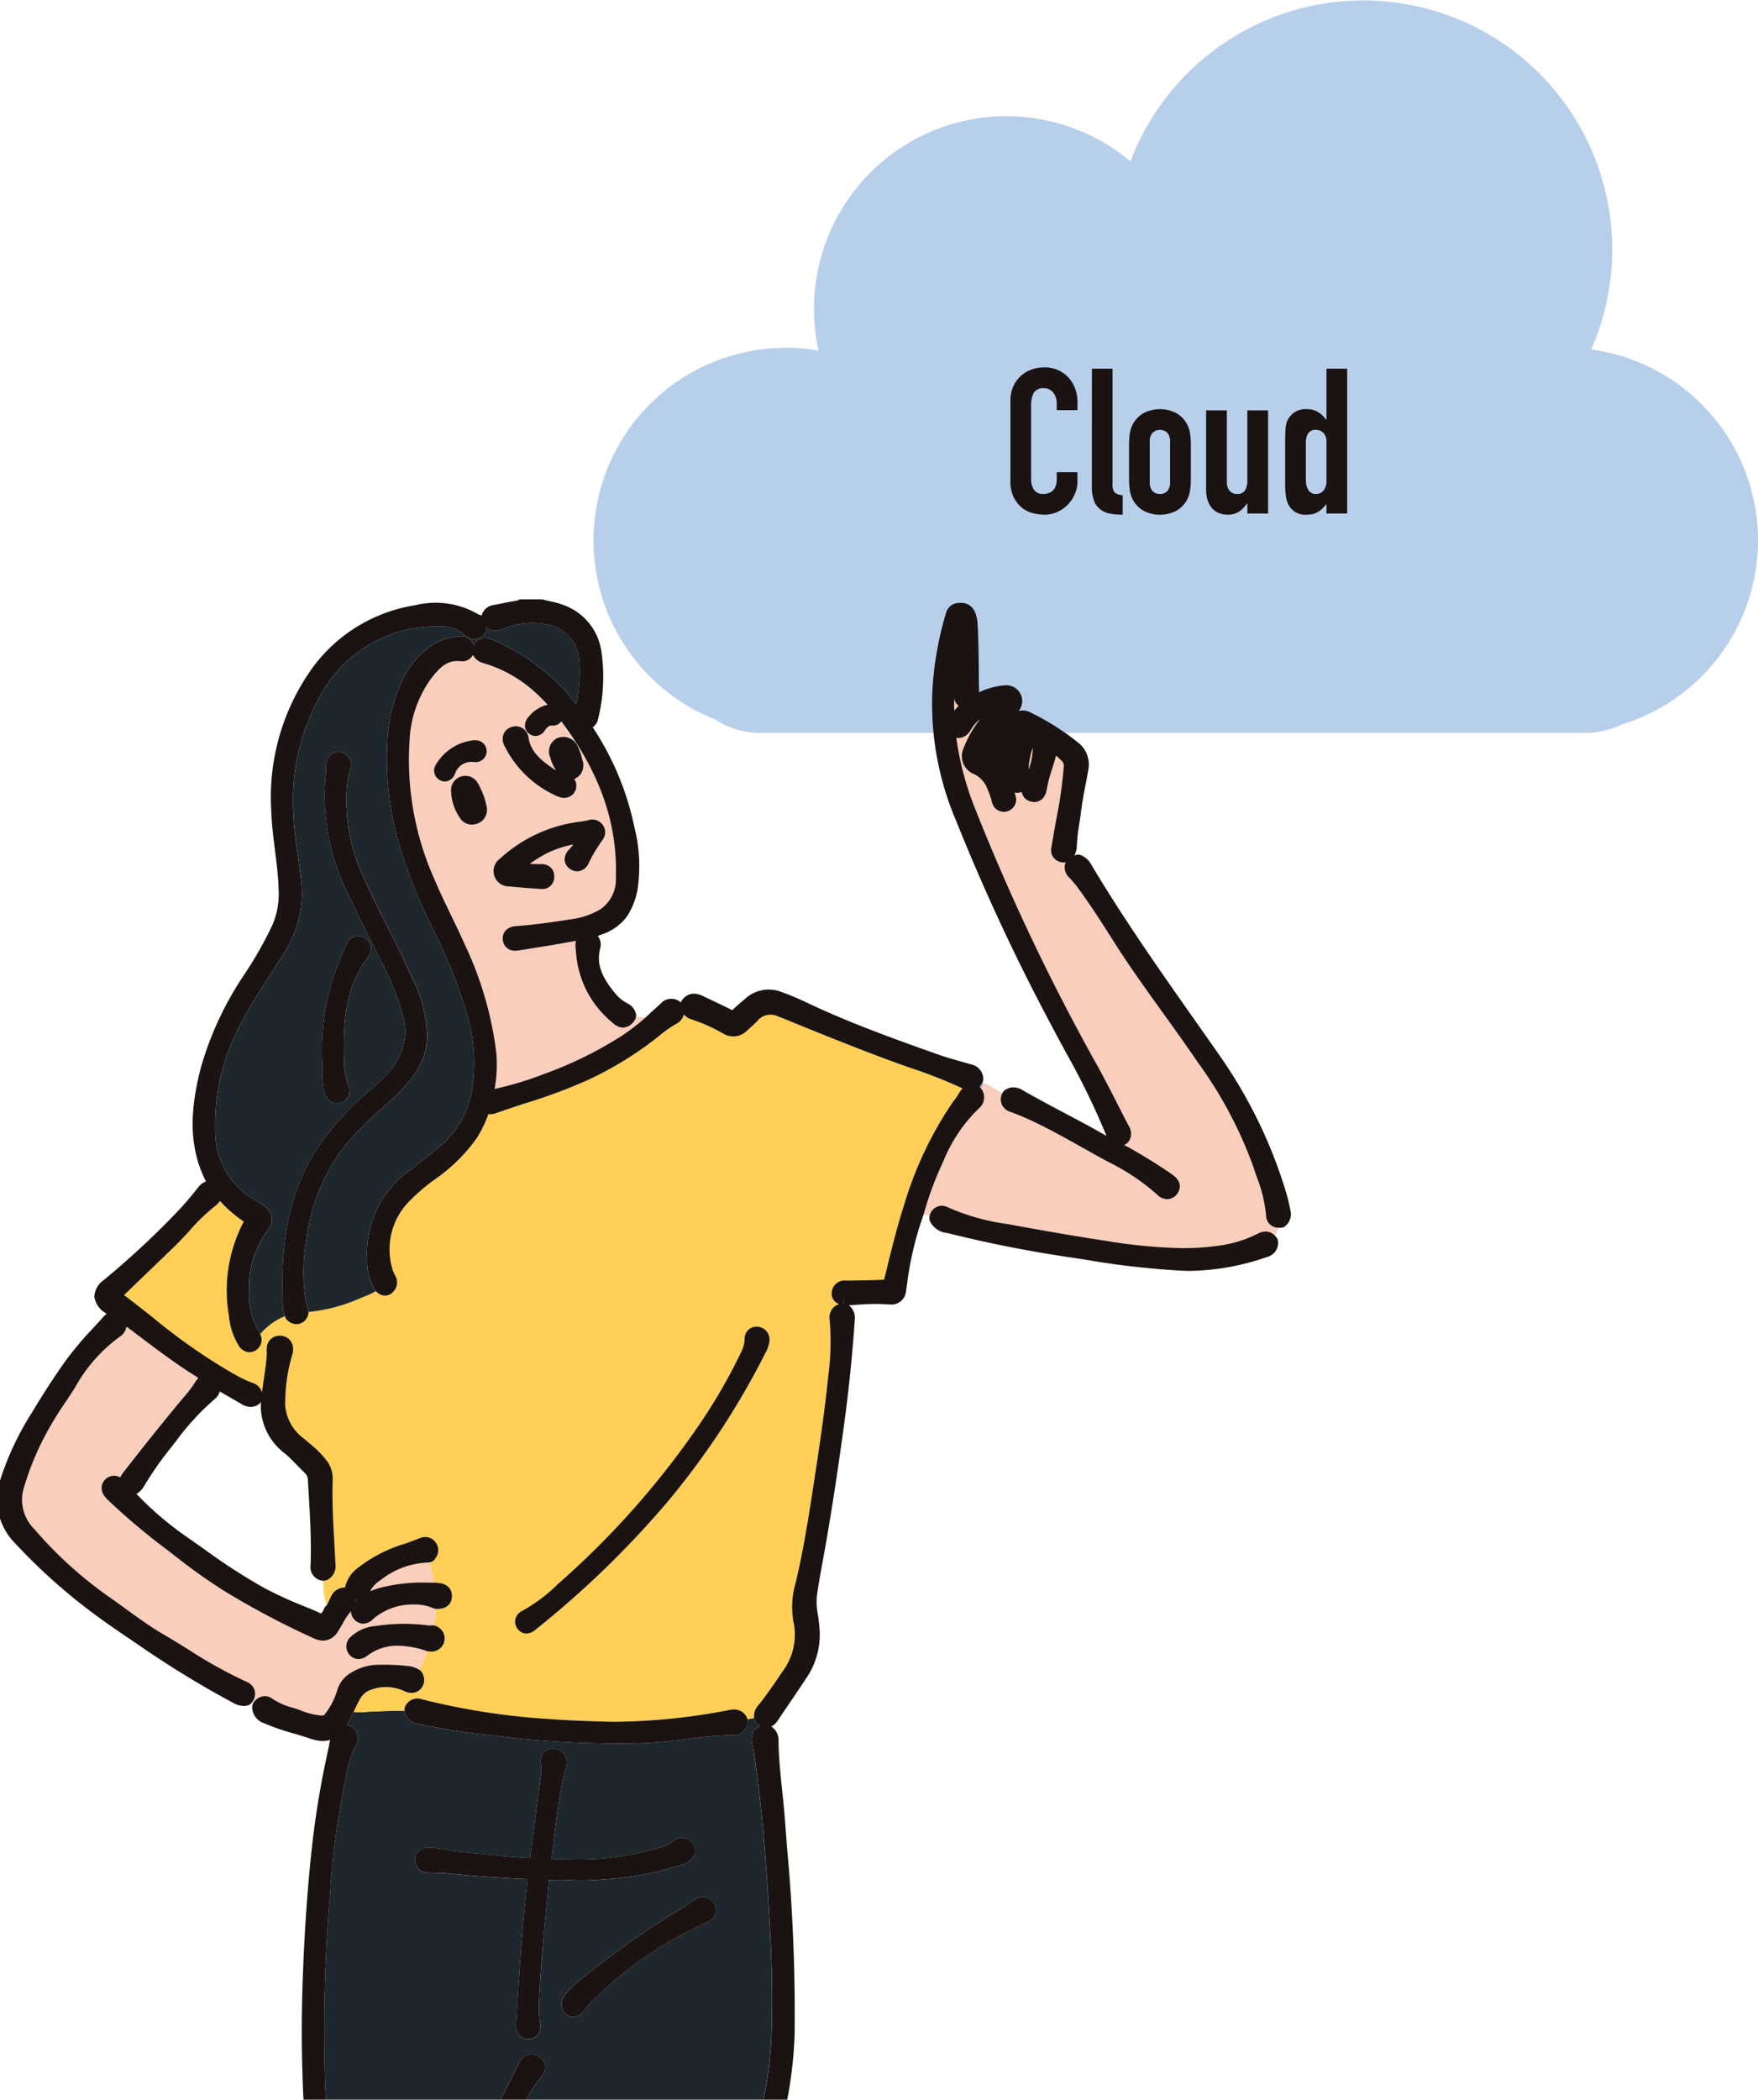 <svg xmlns="http://www.w3.org/2000/svg" xmlns:xlink="http://www.w3.org/1999/xlink" width="178.839" height="213.5" viewBox="0 0 178.839 213.5"><defs><clipPath id="a"><rect width="135.707" height="181.983" fill="none"/></clipPath></defs><path d="M155.6,54.946a19.586,19.586,0,0,0-16.964-19.407A25.322,25.322,0,1,0,91.759,16.418,19.584,19.584,0,0,0,59.561,31.4a19.89,19.89,0,0,0,.468,4.244,19.585,19.585,0,0,0-10.551,37.5,8.531,8.531,0,0,0,4.656,1.382h83.872a8.531,8.531,0,0,0,3.694-.843,19.6,19.6,0,0,0,13.9-18.746" transform="translate(23.241)" fill="#b8cfec"/><path d="M67.7,31.579v.912a3.284,3.284,0,0,1-.257,1.289,3.645,3.645,0,0,1-.712,1.085,3.372,3.372,0,0,1-1.068.752,3.094,3.094,0,0,1-1.312.282,4.964,4.964,0,0,1-1.218-.162,2.952,2.952,0,0,1-1.121-.58,3.278,3.278,0,0,1-.816-1.069,3.747,3.747,0,0,1-.314-1.666v-8.1a3.566,3.566,0,0,1,.241-1.344,3.067,3.067,0,0,1,.705-1.077,3.166,3.166,0,0,1,1.085-.714,3.563,3.563,0,0,1,1.4-.261,3.2,3.2,0,0,1,2.421.975,3.515,3.515,0,0,1,.712,1.125,3.827,3.827,0,0,1,.257,1.418v.825h-2.11v-.7a1.7,1.7,0,0,0-.35-1.073,1.15,1.15,0,0,0-.948-.455,1.09,1.09,0,0,0-1.048.48,2.683,2.683,0,0,0-.259,1.239V32.28a1.973,1.973,0,0,0,.279,1.077,1.1,1.1,0,0,0,1.007.432,1.422,1.422,0,0,0,.441-.073,1.21,1.21,0,0,0,.443-.236,1.232,1.232,0,0,0,.314-.452,1.865,1.865,0,0,0,.121-.73v-.719Z" transform="translate(41.907 16.436)" fill="#1a1311"/><path d="M65.524,21h2.1V32.763a1.179,1.179,0,0,0,.214.819,1.351,1.351,0,0,0,.818.279v1.984a6.966,6.966,0,0,1-1.3-.112,2.254,2.254,0,0,1-.994-.445,1.96,1.96,0,0,1-.634-.88,4.361,4.361,0,0,1-.209-1.5Z" transform="translate(45.554 16.491)" fill="#1a1311"/><path d="M67.639,26.941a8.247,8.247,0,0,1,.084-1.177A2.855,2.855,0,0,1,69.1,23.716a3.65,3.65,0,0,1,3.371,0,2.861,2.861,0,0,1,1.062,1.1,2.755,2.755,0,0,1,.311.95,7.121,7.121,0,0,1,.084,1.177V30.4a7.107,7.107,0,0,1-.084,1.177,2.765,2.765,0,0,1-.311.952,2.816,2.816,0,0,1-1.062,1.094,3.636,3.636,0,0,1-3.371,0,2.811,2.811,0,0,1-1.06-1.094,2.847,2.847,0,0,1-.316-.952,8.228,8.228,0,0,1-.084-1.177Zm2.11,3.785a1.256,1.256,0,0,0,.279.9.992.992,0,0,0,.759.3.979.979,0,0,0,.752-.3,1.281,1.281,0,0,0,.275-.9V26.614a1.292,1.292,0,0,0-.275-.9.984.984,0,0,0-.752-.3,1,1,0,0,0-.759.3,1.267,1.267,0,0,0-.279.9Z" transform="translate(47.215 18.302)" fill="#1a1311"/><path d="M78.335,23.372V33.859H76.227V32.843h-.045a2.858,2.858,0,0,1-.794.821,2.048,2.048,0,0,1-1.189.316,2.455,2.455,0,0,1-.78-.134,1.826,1.826,0,0,1-.709-.446,2.246,2.246,0,0,1-.493-.793,3.333,3.333,0,0,1-.186-1.189V23.372h2.108v7.261a1.357,1.357,0,0,0,.268.9.913.913,0,0,0,.764.336A.892.892,0,0,0,76,31.5a2.073,2.073,0,0,0,.225-1.075V23.372Z" transform="translate(50.665 18.355)" fill="#1a1311"/><path d="M80.736,35.723v-.955c-.143.155-.271.3-.395.428a2.307,2.307,0,0,1-.412.339,2.088,2.088,0,0,1-.518.227,2.625,2.625,0,0,1-.682.082,1.89,1.89,0,0,1-1.841-.991,2.683,2.683,0,0,1-.273-.868,9.473,9.473,0,0,1-.08-1.387v-3.99c0-.755.021-1.318.059-1.675a2.011,2.011,0,0,1,.975-1.55,2.076,2.076,0,0,1,1.178-.27,2.153,2.153,0,0,1,1.107.28,2.506,2.506,0,0,1,.839.8h.043V21h2.107V35.723Zm-2.092-3.414a1.9,1.9,0,0,0,.252,1.034.844.844,0,0,0,.778.393.932.932,0,0,0,.768-.361,1.455,1.455,0,0,0,.295-.939V28.358a1.16,1.16,0,0,0-.3-.816.991.991,0,0,0-.762-.318.856.856,0,0,0-.811.371,1.693,1.693,0,0,0-.22.871Z" transform="translate(54.202 16.491)" fill="#1a1311"/><g transform="translate(0 31.517)"><g transform="translate(0 0)" clip-path="url(#a)"><path d="M23.1,225.3l1.639-2.239a229.2,229.2,0,0,0,13.313-19.576,43.146,43.146,0,0,0,4.312-9.678,41.673,41.673,0,0,1,5.518-11.364c2.15-3.255,4.453-6.465,6.681-9.575,1.473-2.048,2.994-4.169,4.454-6.277a129.943,129.943,0,0,0,9.871-16.623,57.948,57.948,0,0,0,4.462-11.665,39.407,39.407,0,0,0,1.139-8.555c.157-5.577-.187-11.126-.553-16.332-.289-4.124-.691-7.884-1.219-11.5-.057-.391-.114-.778-.195-1.166a1.585,1.585,0,0,1,.22-1.323A1.408,1.408,0,0,1,73.327,99a1.237,1.237,0,0,1-.557-.614.586.586,0,0,1-.043-.13c-.007-.03-.009-.057-.014-.086-.225.039-.452.086-.673.139a1.024,1.024,0,0,1,.014.184,1.387,1.387,0,0,1-1.462,1.428,38.353,38.353,0,0,0-4.726.4c-.725.089-1.446.18-2.169.254a46.83,46.83,0,0,1-4.687.211c-1.21,0-2.412-.032-3.422-.062-2.833-.091-5.7-.311-8.52-.657l-1.246-.146A64.989,64.989,0,0,1,38.5,98.766a1.524,1.524,0,0,1-1.339-1.341c-1.3.032-2.6.043-3.9.132a8.173,8.173,0,0,1-1.289-.005c-.03.071-.066.145-.1.216l-.6,1.148a1.275,1.275,0,0,1,.866.525,1.476,1.476,0,0,1-.034,1.712l-.029.054a9.418,9.418,0,0,0-.843,2.723q-.067.316-.134.637a86.606,86.606,0,0,0-1.539,11.642,163.365,163.365,0,0,0-.537,17.268,115.135,115.135,0,0,0,1.43,15.945c.146.873.282,1.751.421,2.624a75.923,75.923,0,0,0,1.957,9.719,15.243,15.243,0,0,0,.525,1.584,1.532,1.532,0,0,1,.086,1.057c.111-.275.218-.555.339-.828,2.9-6.616,6.068-12.949,8.795-18.266q1.122-2.191,2.276-4.367c1.239-2.351,2.519-4.778,3.7-7.206.082-.17.171-.339.264-.5a1.413,1.413,0,0,1,1.253-.862,1.386,1.386,0,0,1,.786.257,1.271,1.271,0,0,1,.591.909,1.614,1.614,0,0,1-.453,1.212,16.318,16.318,0,0,0-2.044,3.308c-.179.355-.361.709-.55,1.055-4.515,8.38-7.986,15.325-10.926,21.86a74.713,74.713,0,0,0-3.817,9.737,50.521,50.521,0,0,0-1.632,10.725,6.243,6.243,0,0,1-.673,2.63,84.67,84.67,0,0,0-5.229,12.3c-2.057,5.708-4.5,11.883-7.706,19.432l-.5,1.168c-.773,1.8-1.573,3.662-2.175,5.549a1.347,1.347,0,0,1-1.387.982c-.087,0-.18,0-.27-.009a.881.881,0,0,1-.411-.145c-.353.782-.705,1.569-1.059,2.355a2.661,2.661,0,0,1,1.207.241,50.442,50.442,0,0,1,6.156,3.321c.136.08.268.168.4.254a4.668,4.668,0,0,0,1.319.668.84.84,0,0,1,.25.116c.4-.725.793-1.448,1.175-2.176.1-.186.227-.361.343-.536a.73.73,0,0,1-.173-.091A1.427,1.427,0,0,1,23.1,225.3m45.51-108.286a1.278,1.278,0,0,1,.146,1.073,1.463,1.463,0,0,1-.882.88A39.03,39.03,0,0,0,56.4,126.8a6.7,6.7,0,0,0-.923,1.062,1.538,1.538,0,0,1-.961.682.869.869,0,0,1-.162.018l-.057,0a1.247,1.247,0,0,1-1.05-.7,1.425,1.425,0,0,1,.148-1.421,8.429,8.429,0,0,1,1.685-1.687l.13-.1a89.006,89.006,0,0,1,10.226-7.17c.239-.143.468-.3.694-.466.162-.112.323-.229.489-.337a1.328,1.328,0,0,1,1.992.337M51.252,120.9l-.054.684c-.162,1.941-.329,3.949-.373,5.922a9.888,9.888,0,0,0,.1,1.673,1.537,1.537,0,0,1-.237,1.239,1.166,1.166,0,0,1-.889.416.528.528,0,0,1-.073,0,1.179,1.179,0,0,1-.886-.366,1.608,1.608,0,0,1-.343-1.2q.134-2.158.271-4.319c.171-2.571.368-5.329.661-8.07.036-.312.066-.628.095-.941.046-.459.091-.916.143-1.369-2.715-.114-5.41-.305-8.036-.571-.477-.048-.955-.061-1.466-.073-.195-.005-.389-.009-.584-.016a1.276,1.276,0,1,1,.029-2.544,10.812,10.812,0,0,1,1.875.236,12.241,12.241,0,0,0,1.227.193c.834.071,1.659.152,2.491.236,1.551.155,3.153.316,4.733.4.143-1.187.3-2.371.453-3.558.166-1.287.336-2.574.489-3.86.023-.168.043-.339.068-.507a5.486,5.486,0,0,0,.068-1.7,1.251,1.251,0,0,1,.255-1.052,1.27,1.27,0,0,1,.994-.441l.08,0a1.366,1.366,0,0,1,.966.443,1.4,1.4,0,0,1,.343,1.023,2.881,2.881,0,0,1-.15.691c-.021.066-.043.13-.059.2a44.023,44.023,0,0,0-.918,5.483c-.079.623-.155,1.243-.241,1.866-.046.35-.091.7-.13,1.055-.018.141-.034.284-.05.427.818.037,1.575.054,2.3.054a28.313,28.313,0,0,0,8.484-1.128,4.585,4.585,0,0,0,1.664-.761,1.269,1.269,0,0,1,1.876.273,1.324,1.324,0,0,1,.227.994,1.3,1.3,0,0,1-.582.836,3.9,3.9,0,0,1-.868.4,33.633,33.633,0,0,1-7.75,1.428,24.985,24.985,0,0,1-3.556.082c-.171,0-.378.007-.587.013-.532.007-1.059.011-1.476-.023-.08.925-.171,1.848-.262,2.771-.116,1.155-.232,2.308-.329,3.464" transform="translate(4.004 44.995)" fill="#1e272d"/><path d="M42.233,120.023a1.333,1.333,0,0,1-.691,2.532,1.061,1.061,0,0,1-.316-.036l-.009,0a12.189,12.189,0,0,1-.8,1.914l.014.007a.78.78,0,0,1,.32.386,1.347,1.347,0,0,1-.286,1.643,1.3,1.3,0,0,1-.841.318,1.8,1.8,0,0,1-.764-.2,4.4,4.4,0,0,0-3.66-.005,2.094,2.094,0,0,0-.877.934,9.7,9.7,0,0,0-.466.925q-.056.129-.118.257a8.171,8.171,0,0,0,1.289.005c1.294-.089,2.6-.1,3.9-.132a.988.988,0,0,1-.012-.1.815.815,0,0,1,.1-.4,1.369,1.369,0,0,1,1.694-.648,70.451,70.451,0,0,0,12.933,2c1.9.148,3.855.212,5.676.266.4.009.793.014,1.189.014a63.525,63.525,0,0,0,11.244-1.152l.105-.021a3.107,3.107,0,0,1,.573-.07,1.421,1.421,0,0,1,1.3.791.866.866,0,0,1,.077.205c.22-.054.448-.1.673-.137a1.576,1.576,0,0,1,.38-1.232c.844-1.035,1.614-2.173,2.358-3.273l.121-.179a6.271,6.271,0,0,0,1.141-5.081,8.612,8.612,0,0,1,.227-4c.819-3.433,1.364-6.995,1.891-10.439l.071-.471c.5-3.244,1.009-6.72,1.355-10.144a26.491,26.491,0,0,0,.141-5.6,1.433,1.433,0,0,1,.948-1.66,1.136,1.136,0,0,1-.718-1.35,1.305,1.305,0,0,1,1.459-1.041c1.21-.011,2.5-.025,3.771-.086a.616.616,0,0,0,.07-.005c.005-.014.011-.036.018-.061l.237-.969c.534-2.169,1.085-4.412,1.785-6.588A37.789,37.789,0,0,1,94.51,66.954c.1-.141.2-.28.3-.423a6.874,6.874,0,0,0,.516-.757,1.771,1.771,0,0,1,.359-.468,46.763,46.763,0,0,0-5.2-2.053c-.739-.261-1.476-.518-2.208-.791-3.821-1.421-7.57-2.939-10.735-4.238-.086-.034-.173-.068-.262-.1-.114-.043-.23-.084-.339-.13a1.742,1.742,0,0,0-2.15.462c-.25.266-.521.509-.778.741l-.286.257a1.957,1.957,0,0,1-2.374.282,18.1,18.1,0,0,0-3.317-1.48,1.432,1.432,0,0,1-.7-.484,1.515,1.515,0,0,1-.807.98,11.817,11.817,0,0,0-1.7,1.2,35.766,35.766,0,0,1-7.241,4.478,54.67,54.67,0,0,1-6.466,2.414c-.946.309-1.93.63-2.882.968a1.7,1.7,0,0,1-.794.112,12.841,12.841,0,0,1-1.173,2.423,17.3,17.3,0,0,1-4.347,4.26,20.29,20.29,0,0,0-2.514,2.16,6.956,6.956,0,0,0-1.735,6.881,2.726,2.726,0,0,0,.3.705,1.348,1.348,0,0,1-.291,1.7,1.068,1.068,0,0,1-.757.321,1.241,1.241,0,0,1-.744-.284,1.17,1.17,0,0,1-.2-.182,6.057,6.057,0,0,1-1.043.509c-.2.084-.4.161-.6.246a17.087,17.087,0,0,1-5.2,1.368.739.739,0,0,1-.05.362,1.247,1.247,0,0,1-1.159.889,1.43,1.43,0,0,1-.894-.35.8.8,0,0,1-.277-.428l-.012-.041A6.371,6.371,0,0,0,24.794,89.7a3.47,3.47,0,0,0-.3.286c-.087.095-.171.195-.259.287.029.077.054.148.071.209l.027.079a.881.881,0,0,1,.046.318,1.27,1.27,0,0,1-1.11,1.237c-.032,0-.107.009-.136.009A1.344,1.344,0,0,1,22,91.378a6.952,6.952,0,0,1-.95-2.957,15.016,15.016,0,0,1,1.507-9.573,13.934,13.934,0,0,1-2.421-2.1,1.973,1.973,0,0,1-.507.532,19.425,19.425,0,0,0-2.642,2.542c-.511.55-1.037,1.127-1.6,1.664-1.405,1.339-2.807,2.691-4.2,4.04l-.818.791c1.007.752,1.982,1.521,2.928,2.267a59.047,59.047,0,0,0,8.1,5.668l.248.134a11.116,11.116,0,0,0,1.776.844,1.44,1.44,0,0,1,.987.975c.055-.495.125-.977.195-1.451.118-.811.232-1.578.284-2.358.007-.087,0-.175,0-.261a3.9,3.9,0,0,1,.005-.457,1.288,1.288,0,0,1,1.319-1.235,1.325,1.325,0,0,1,1.359,1.277,1.816,1.816,0,0,1-.1.705,17.642,17.642,0,0,0-.7,5.172,4.649,4.649,0,0,0,1.96,3.356c.159.143.323.279.487.42a10.325,10.325,0,0,1,1.73,1.725,3.032,3.032,0,0,1,.652,1.962c-.079,2.155.045,4.36.168,6.49.039.734.082,1.469.116,2.2a1.527,1.527,0,0,1-.812,1.509.781.781,0,0,1-.382.1l-.005,0a5.468,5.468,0,0,0,.334,2.462,2.78,2.78,0,0,0,.23-.452c.061-.129.116-.255.18-.38a1.509,1.509,0,0,1,1.366-.934c.021,0,.043.005.064.005a3.381,3.381,0,0,1,1.252-1.962,14.514,14.514,0,0,1,4.874-2.51c.514-.186,1.028-.368,1.53-.571a1.31,1.31,0,0,1,1.55.42,1.328,1.328,0,0,1-.014,1.637l-.037.062a.786.786,0,0,1-.536.364c.155.689.348,1.368.459,2.066l.084,0h0a.805.805,0,0,1,.173.02.461.461,0,0,1,.075.021,1.542,1.542,0,0,1,1.105.4,1.277,1.277,0,0,1,.355.934c0,.389-.161,1.294-1.525,1.294-.023,0-.05,0-.075-.005-.046.566-.127,1.125-.216,1.684a.819.819,0,0,1,.321.116m7.955-.791a1.31,1.31,0,0,1,.721-.825,16.432,16.432,0,0,0,3.644-2.755l.082-.073a85.66,85.66,0,0,0,13.7-15.284,56.2,56.2,0,0,0,4.8-8.138,3.062,3.062,0,0,0,.371-1.332,1.3,1.3,0,0,1,.355-.943,1.235,1.235,0,0,1,.886-.364,1.313,1.313,0,0,1,1.3,1.312.6.6,0,0,1,0,.1,3.136,3.136,0,0,1-.4,1.243,78.957,78.957,0,0,1-10.089,15.3A96.135,96.135,0,0,1,52.26,120.323a1.5,1.5,0,0,1-.937.407,1.14,1.14,0,0,1-.952-.545,1.155,1.155,0,0,1-.182-.953" transform="translate(2.237 13.856)" fill="#ffcf58"/><path d="M18.182,79.836l-.011.014.011.007Z" transform="translate(8.366 31.182)" fill="#589dd7"/><path d="M51.359,74.476l.166-.555-.186.555h.02" transform="translate(34.415 26.536)" fill="#589dd7"/><path d="M59.117,62.095a.831.831,0,0,1,.129.134.835.835,0,0,0,.195-.582l0,0c-.018.034-.027.066-.046.1a2.057,2.057,0,0,1-.273.355" transform="translate(40.523 16.894)" fill="#589dd7"/><path d="M20.723,107.212a6.376,6.376,0,0,1,1.957-1.244c-.016-.054-.034-.109-.05-.164a2.844,2.844,0,0,1-.155-.741c-.211-4.513-.034-10.373,3.192-15.679a28.648,28.648,0,0,1,5.967-6.631c1.566-1.359,3.049-2.937,3.276-5.249a6.036,6.036,0,0,0-.214-2.037,28.031,28.031,0,0,0-2.276-5.688l-.475-.948c-1.125-2.25-2.289-4.574-3.36-6.906a22.137,22.137,0,0,1-1.751-11.067c.018-.259.029-.518.036-.777a1.39,1.39,0,0,1,.728-1.353,1.222,1.222,0,0,1,1.373.191,1.346,1.346,0,0,1,.32,1.546,9.507,9.507,0,0,0-.35,2.555,18.271,18.271,0,0,0,1.814,8.47c.727,1.637,1.546,3.273,2.344,4.851.486.968.971,1.932,1.437,2.9.312.643.609,1.291.907,1.939.207.452.418.905.625,1.355a12.954,12.954,0,0,1,1.03,4.14c.352,3.033-1.346,5.129-3.051,6.782-.564.546-1.153,1.077-1.723,1.594a27.948,27.948,0,0,0-3.771,3.876A19.521,19.521,0,0,0,24.835,98.4a18,18,0,0,0-.03,6.017c.046.218.107.43.162.644l.091.336a.775.775,0,0,1,.014.143,17.1,17.1,0,0,0,5.2-1.368c.2-.086.4-.162.6-.246a5.978,5.978,0,0,0,1.041-.509c-.021-.021-.043-.045-.059-.062a5.778,5.778,0,0,1-.823-3.223A10.347,10.347,0,0,1,35.163,91.3c.337-.268.677-.528,1.018-.791.928-.714,1.887-1.451,2.753-2.25a9.383,9.383,0,0,0,2.821-5.64A17.288,17.288,0,0,0,41.126,75a51.265,51.265,0,0,0-3.181-7.961l-.221-.477a54.267,54.267,0,0,1-3.517-8.841,31.461,31.461,0,0,1-1.091-10.448,15.994,15.994,0,0,1,1.623-6.2,8.793,8.793,0,0,1,3.2-3.522,5.944,5.944,0,0,1,2.5-.719,1.3,1.3,0,0,1,1.432.887,1.287,1.287,0,0,1,1.148-.712,1.959,1.959,0,0,1,.757.173,20.867,20.867,0,0,1,8.539,6.57,15.85,15.85,0,0,0,.307-4.36,3.923,3.923,0,0,0-3.149-3.731,7.749,7.749,0,0,0-4.578.423,2.469,2.469,0,0,1-.832.184,1.2,1.2,0,0,1-.873-.357,1.1,1.1,0,0,1-.587,1.025,1.281,1.281,0,0,1-.669.195,1.61,1.61,0,0,1-1.093-.521,3.2,3.2,0,0,0-2.226-.768h-.12a13.365,13.365,0,0,0-12.238,7.072,21.618,21.618,0,0,0-2.717,12,40.5,40.5,0,0,0,.45,4.2c.109.762.216,1.525.3,2.291a11.084,11.084,0,0,1-1.516,7.343c-.484.784-.984,1.562-1.487,2.337-.978,1.51-1.989,3.073-2.837,4.679a21.7,21.7,0,0,0-2.855,11.794,7.941,7.941,0,0,0,3.988,6.568l.221.136a7.589,7.589,0,0,1,.88.6,1.586,1.586,0,0,1,.277,2.351,9.347,9.347,0,0,0-1.916,6.011,7.427,7.427,0,0,0,.994,4.322,1.75,1.75,0,0,1,.125.243c.086-.095.17-.193.259-.287a3.216,3.216,0,0,1,.3-.286m6.4-34.021a27.122,27.122,0,0,1,1.825-5.022,1.289,1.289,0,0,1,1.184-.875,1.22,1.22,0,0,1,.628.177,1.309,1.309,0,0,1,.645.871,1.382,1.382,0,0,1-.282,1.109c-2.471,3.276-2.548,7.088-2.407,11.032a6.3,6.3,0,0,0,.412,1.964,1.423,1.423,0,0,1,0,1.164,1.248,1.248,0,0,1-.771.646,1.362,1.362,0,0,1-.4.062A1.309,1.309,0,0,1,26.7,83.194a8.067,8.067,0,0,1-.182-2.451,24.967,24.967,0,0,1,.607-7.552" transform="translate(6.309 -3.652)" fill="#1e272d"/><path d="M57.938,40.339a1.336,1.336,0,0,1-.262-.559c-.009.414-.005.827.005,1.243.15-.171.3-.332.455-.491a1.263,1.263,0,0,1-.2-.193" transform="translate(39.386 -0.276)" fill="#facebc"/><path d="M90.77,91.438a14.227,14.227,0,0,0-.955-3.956c-.121-.355-.243-.709-.357-1.066A42.473,42.473,0,0,0,83.814,75.84c-1.144-1.689-2.355-3.374-3.528-5-1.692-2.35-3.444-4.781-5.022-7.284-1.057-1.671-2.191-3.446-3.428-5.165A12.78,12.78,0,0,0,70.8,57.115a1.437,1.437,0,0,1-.482-1.366.941.941,0,0,1,.1-.236,1.172,1.172,0,0,1-.225.023,1.369,1.369,0,0,1-.337-.045,1.247,1.247,0,0,1-.914-1.5l.13-.773c.148-.862.3-1.751.473-2.626a42.017,42.017,0,0,0,.648-4.753.709.709,0,0,0-.225-.664l-.155-.148c-.137-.13-.27-.252-.4-.366-.121.482-.264.95-.409,1.407a14.708,14.708,0,0,0-.534,2.034c-.2,1.194-1.016,1.284-1.262,1.284a1.414,1.414,0,0,1-.475-.086,1.189,1.189,0,0,1-.718-.634,1.172,1.172,0,0,1-.084-.3,1.317,1.317,0,0,1-.468.086H65.42a1.38,1.38,0,0,1-.221-.03,3.855,3.855,0,0,1,.1.375,1.232,1.232,0,0,1-.889,1.548,1.365,1.365,0,0,1-.327.041,1.242,1.242,0,0,1-1.194-1,7.97,7.97,0,0,0-.45-1.3,2.714,2.714,0,0,0-1.366-1.534A1.959,1.959,0,0,1,60,43.891a11.153,11.153,0,0,1,1.685-2.933,3.706,3.706,0,0,0-.75.771c-.046.066-.087.134-.132.2-.057.1-.121.189-.187.284a1.384,1.384,0,0,1-1.139.662,1.545,1.545,0,0,1-.221-.02,30.773,30.773,0,0,0,1.751,6.8A217.623,217.623,0,0,0,73.775,76.483c.664,1.23,1.312,2.491,1.937,3.712.366.719.734,1.437,1.11,2.153a1.462,1.462,0,0,1,.121,1.3,1.26,1.26,0,0,1-.625.621.363.363,0,0,1,.075.036.862.862,0,0,1,.218.1.9.9,0,0,1,.12.054c1.782,1.009,3.219,1.9,4.512,2.812,1.041.73.787,1.487.539,1.875a1.265,1.265,0,0,1-1.068.623,1.443,1.443,0,0,1-1-.441,22.122,22.122,0,0,0-4.945-3.324c-.894-.48-1.78-.977-2.664-1.471-1.887-1.062-3.838-2.155-5.84-3.04-.534-.232-1.012-.425-1.45-.578a1.459,1.459,0,0,1-.927-.768,1.377,1.377,0,0,1,.048-1.143,11.975,11.975,0,0,0-2-1.114.835.835,0,0,1-.195.582.642.642,0,0,1,.095.116,1.476,1.476,0,0,1-.264,1.941,15.581,15.581,0,0,0-3.655,5.451,32.523,32.523,0,0,0-1.98,5.336c.2.05.405.105.609.159a.354.354,0,0,1,.018-.095,1.286,1.286,0,0,1,1.21-.943,1.454,1.454,0,0,1,.641.161,22.209,22.209,0,0,0,6.029,1.694c3.2.586,6.609,1.194,10.069,1.714a52.921,52.921,0,0,0,7.8.739,24.817,24.817,0,0,0,3.314-.212,12.437,12.437,0,0,0,4.294-1.26,1.654,1.654,0,0,1,.8-.22,1.3,1.3,0,0,1,.946.418,4.267,4.267,0,0,0,.387-.8,1.246,1.246,0,0,1-1.28-1.23" transform="translate(38.026 0.649)" fill="#facebc"/><path d="M61.956,44.168a3.216,3.216,0,0,0-.034.6,6.335,6.335,0,0,0,.405-2.189,9.827,9.827,0,0,0-.371,1.585" transform="translate(42.725 1.925)" fill="#facebc"/><path d="M48.4,75.216a1.644,1.644,0,0,1-1.06-.489,10.09,10.09,0,0,1-3.726-7.1c-.012-.162-.03-.321-.05-.482a2.112,2.112,0,0,1,.039-.757c-1.48.282-2.967.521-4.419.752l-.78.129c-.221.036-.441.073-.664.1a2.257,2.257,0,0,1-.312.023,1.254,1.254,0,0,1-1.012-2.025,1.525,1.525,0,0,1,1.087-.477c1.907-.139,3.815-.425,5.608-.7a7.613,7.613,0,0,0,2.985-1.021,3.671,3.671,0,0,0,1.56-3.276c.175-5.042-1.364-9.835-4.7-14.65-.255-.368-.537-.762-.841-1.169a1.075,1.075,0,0,1-.882.434c-.02,0-.084,0-.107,0l-.059,0c-.134,0-.287.032-.589.434l-.036.046a1.159,1.159,0,0,1-.944.577,1.078,1.078,0,0,1-.611-.2,1.1,1.1,0,0,1-.473-.737,1.33,1.33,0,0,1,.373-1.019,3.479,3.479,0,0,1,1.926-1.225,16.468,16.468,0,0,0-2.064-1.937,13.247,13.247,0,0,0-4.476-2.294,1.592,1.592,0,0,1-1.048-.839,1.24,1.24,0,0,1-1.26.646c-1.3-.155-2.1.555-3.1,1.9a11.642,11.642,0,0,0-2.094,6.247,29.742,29.742,0,0,0,2.583,14.136c.5,1.194,1.082,2.391,1.641,3.547.466.957.946,1.95,1.387,2.951A35.854,35.854,0,0,1,35.5,77.733a13.907,13.907,0,0,1-.168,3.7,34.58,34.58,0,0,0,5.126-1.559,39.381,39.381,0,0,0,7.789-3.835,21.971,21.971,0,0,0,2.414-1.851c-.316-.025-.634-.061-.95-.1a.782.782,0,0,1-.121.327,1.494,1.494,0,0,1-1.194.8M36.24,45.363a1.265,1.265,0,0,1,.766-.716,1.47,1.47,0,0,1,.5-.093,1.312,1.312,0,0,1,1.284,1.178c.27,1.571,1.471,2.426,2.767,3.308-.021-.041-.041-.082-.062-.123a5.02,5.02,0,0,1-.5-1.182,1.516,1.516,0,0,1,.723-1.984,1.612,1.612,0,0,1,2.08.861,5.729,5.729,0,0,1,.427,1.207c.032.121.059.237.095.341a.771.771,0,0,1,.036.262,1.454,1.454,0,0,1-.912,1.491,1.238,1.238,0,0,1,.175.962,1.207,1.207,0,0,1-1.257.953c-.054,0-.107,0-.164-.007a.811.811,0,0,1-.223-.052l-.077-.029a3.017,3.017,0,0,1-.318-.127,10.772,10.772,0,0,1-5.229-5.047,1.439,1.439,0,0,1-.109-1.205m-6.429,4.69a1.1,1.1,0,0,1-.5-1.5,5.088,5.088,0,0,1,3.937-2.582,1.591,1.591,0,0,1,.229.012,1.089,1.089,0,0,1,1.055,1.135A1.113,1.113,0,0,1,33.2,48.184h-.1A1.74,1.74,0,0,0,31.3,49.409a1.139,1.139,0,0,1-1.005.761,1.114,1.114,0,0,1-.486-.116m3.742,4.41a1.665,1.665,0,0,1-.537.091,1.414,1.414,0,0,1-1.155-.587A5.28,5.28,0,0,1,30.9,51.1a1.462,1.462,0,0,1,2.674-.861,7.841,7.841,0,0,1,.964,2.512.745.745,0,0,1,.02.168,1.478,1.478,0,0,1-1,1.544M35.317,59.8a1.554,1.554,0,0,1,.571-1.787A14.629,14.629,0,0,1,44.1,54.249a6.585,6.585,0,0,0,.814-.159,1.307,1.307,0,0,1,1.466.557A1.273,1.273,0,0,1,46.3,56.14a15.7,15.7,0,0,0-1.393,2.333,1.308,1.308,0,0,1-1.175.846,1.27,1.27,0,0,1-.755-.264,1.192,1.192,0,0,1-.516-.869,1.477,1.477,0,0,1,.47-1.116,4.916,4.916,0,0,0,.411-.482A10.188,10.188,0,0,0,39.734,58a7.066,7.066,0,0,0-.811.559c.134,0,.264.007.4.011l.37.007.161,0c.066,0,.132,0,.2,0a1.366,1.366,0,0,1,1.016.366A1.3,1.3,0,0,1,40.1,61.1c-.121,0-.248-.013-.368-.023l-.137-.012c-.819-.05-1.635-.12-2.449-.193l-.37-.034A1.577,1.577,0,0,1,35.317,59.8" transform="translate(14.981 -2.224)" fill="#facebc"/><path d="M23.56,91.232c.036-.034.068-.062.1-.1-.03-.005-.062-.005-.087-.012a1.068,1.068,0,0,1-.012.109" transform="translate(12.598 40.046)" fill="#facebc"/><path d="M30.324,89.006A8.233,8.233,0,0,0,25.5,90.761a3.153,3.153,0,0,0-1.11,1.157,8.774,8.774,0,0,1,1.394-.434,17.276,17.276,0,0,1,4.615-.432c.061,0,.12,0,.18,0l.345,0c-.111-.7-.3-1.376-.459-2.066a.728.728,0,0,1-.139.02" transform="translate(13.249 38.367)" fill="#facebc"/><path d="M29.258,113.138a1.338,1.338,0,0,1,.789.273,6.586,6.586,0,0,0,2,.884c.284.089.561.179.836.28a6.9,6.9,0,0,0,2.166.534.321.321,0,0,0,.334-.154,7.378,7.378,0,0,0,1.227-2.366,3.059,3.059,0,0,1,1.555-1.907,5.194,5.194,0,0,1,2.41-.728,23.283,23.283,0,0,1,3.258.118,2.7,2.7,0,0,1,1.148.389,12.538,12.538,0,0,0,.8-1.914,9.684,9.684,0,0,0-2.98-.553,5.028,5.028,0,0,0-3.114,1.028,1.5,1.5,0,0,1-.886.332,1.2,1.2,0,0,1-.9-.416,1.281,1.281,0,0,1,.082-1.828,4.278,4.278,0,0,1,2.555-1.125A19.337,19.337,0,0,1,46,105.943c.048,0,.091-.007.136-.011.062-.005.123-.011.186-.014a.946.946,0,0,1,.157.02c.087-.561.168-1.118.216-1.685a.891.891,0,0,1-.293-.066,4.736,4.736,0,0,0-1.973-.377,6.168,6.168,0,0,0-4.138,1.462,1.467,1.467,0,0,1-1.016.489,1.31,1.31,0,0,1-1.257-1.268c-.012.014-.016.03-.029.041a6.332,6.332,0,0,0-.8,1.193c-.159.275-.311.552-.487.814a1.809,1.809,0,0,1-1.5.944,2.52,2.52,0,0,1-1.03-.264,85.551,85.551,0,0,1-8.748-4.608,56.833,56.833,0,0,1-5.417-3.831l-.591-.459a67.183,67.183,0,0,1-5.949-4.976l-.057-.057a3.831,3.831,0,0,1-.471-.514,1.343,1.343,0,0,1-.268-1.021,1.27,1.27,0,0,1,1.876-.869,2.753,2.753,0,0,1,.332-.528c1.932-2.491,3.89-4.933,5.82-7.259l.305-.362a12.106,12.106,0,0,0,1.184-1.566,1.532,1.532,0,0,1,.318-.387c-.084-.055-.168-.116-.255-.171-2.139-1.334-4.163-2.871-6.124-4.354l-.23-.175c-.234-.177-.47-.353-.712-.52a1.554,1.554,0,0,1-.727,1.053,15.836,15.836,0,0,0-4.485,5.1c-.332.53-.684,1.055-1.028,1.578a33.057,33.057,0,0,0-2.044,3.36A28.2,28.2,0,0,0,4.69,92.167a4.176,4.176,0,0,0,1.123,3.974,41.336,41.336,0,0,0,7.859,7.075c.48.339.957.687,1.434,1.032,1.223.889,2.487,1.807,3.8,2.573.861.5,1.717,1.032,2.544,1.544a47.761,47.761,0,0,0,5.933,3.3,1.307,1.307,0,0,1,.564,2.117,1.538,1.538,0,0,0,.139.079.565.565,0,0,1,.059-.1,1.389,1.389,0,0,1,1.116-.62" transform="translate(-2.328 27.825)" fill="#facebc"/><path d="M92.87,96.065c-.123-.589-.259-1.212-.441-1.823a48.909,48.909,0,0,0-6.843-14.006q-1.208-1.73-2.421-3.447c-3.61-5.133-7.347-10.446-10.6-15.932A2.059,2.059,0,0,0,71.595,60a.787.787,0,0,0-.561-.025c-.046.016-.084.037-.129.057a2.461,2.461,0,0,0,.1-.243l.1-.327a.739.739,0,0,0,.034-.225,18.425,18.425,0,0,1,.266-2.466c.063-.4.125-.809.175-1.218.116-.961.305-1.941.487-2.89.086-.439.17-.878.248-1.318a2.85,2.85,0,0,0-1.075-2.837,25.877,25.877,0,0,0-4.831-3.042,1.653,1.653,0,0,0-1.177-.139,1.6,1.6,0,0,0-1.307-2.61,2.549,2.549,0,0,0-.382.027c-.187.023-.377.055-.564.093a7.535,7.535,0,0,0-1.773.587c-.016-.711-.023-1.423-.029-2.133-.014-1.614-.032-3.278-.13-4.926a3.634,3.634,0,0,0-.261-1.093,1.487,1.487,0,0,0-1.507-.934c-.048,0-.1,0-.154,0a1.372,1.372,0,0,0-1.291,1.05,34.066,34.066,0,0,0-1.387,7.988,30.328,30.328,0,0,0,2.437,13.153,210.11,210.11,0,0,0,9.75,20.9q.675,1.28,1.366,2.553a76.054,76.054,0,0,1,4.165,8.552c-1.337-.764-2.7-1.5-4.033-2.2-1.455-.771-2.962-1.569-4.41-2.4a2.029,2.029,0,0,0-1.032-.336,1.468,1.468,0,0,0-.852.277.8.8,0,0,0-.275.33,1.379,1.379,0,0,0-.046,1.141,1.461,1.461,0,0,0,.927.769c.437.154.914.345,1.45.577,2,.886,3.953,1.98,5.84,3.042.884.495,1.769.991,2.664,1.471a22.113,22.113,0,0,1,4.944,3.324,1.447,1.447,0,0,0,1,.441,1.269,1.269,0,0,0,1.068-.623c.246-.387.5-1.144-.539-1.875-1.294-.909-2.73-1.8-4.513-2.812a.79.79,0,0,0-.118-.054.867.867,0,0,0-.218-.1.567.567,0,0,0-.075-.034,1.263,1.263,0,0,0,.625-.623,1.459,1.459,0,0,0-.123-1.3c-.377-.716-.744-1.435-1.11-2.153-.623-1.223-1.273-2.483-1.937-3.712A217.906,217.906,0,0,1,60.643,54.858a30.766,30.766,0,0,1-1.753-6.8,1.542,1.542,0,0,0,.221.018,1.384,1.384,0,0,0,1.141-.662c.066-.093.129-.186.187-.284.045-.068.084-.136.132-.2a3.715,3.715,0,0,1,.75-.773,11.2,11.2,0,0,0-1.687,2.935A1.962,1.962,0,0,0,60.7,51.751a2.714,2.714,0,0,1,1.366,1.534,8.261,8.261,0,0,1,.45,1.3,1.242,1.242,0,0,0,1.194,1,1.283,1.283,0,0,0,.327-.043,1.23,1.23,0,0,0,.889-1.546c-.021-.1-.054-.232-.1-.375a1.379,1.379,0,0,0,.221.03h.037a1.318,1.318,0,0,0,.468-.086,1.123,1.123,0,0,0,.084.3,1.189,1.189,0,0,0,.718.634,1.46,1.46,0,0,0,.475.086c.246,0,1.066-.091,1.262-1.285a14.608,14.608,0,0,1,.532-2.032c.146-.457.289-.925.411-1.407.13.114.261.234.4.366l.155.148a.707.707,0,0,1,.223.664,42.045,42.045,0,0,1-.646,4.753c-.175.875-.325,1.764-.473,2.626l-.132.773a1.251,1.251,0,0,0,.916,1.5,1.282,1.282,0,0,0,.562.021.957.957,0,0,0-.1.234,1.437,1.437,0,0,0,.482,1.368,12.528,12.528,0,0,1,1.039,1.271c1.239,1.719,2.371,3.494,3.428,5.165,1.58,2.5,3.33,4.933,5.024,7.284,1.173,1.63,2.383,3.315,3.526,5a42.5,42.5,0,0,1,5.643,10.576q.174.536.359,1.068A14.29,14.29,0,0,1,90.4,96.64a1.246,1.246,0,0,0,1.28,1.23c.046,0,.084.009.132.009h.064a.8.8,0,0,0,.491-.182,1.573,1.573,0,0,0,.5-1.632M58.665,44.055a1.362,1.362,0,0,0,.264.559,1.263,1.263,0,0,0,.2.193c-.155.159-.305.32-.455.491-.011-.416-.014-.828-.007-1.243m7.622,6.59a9.828,9.828,0,0,1,.371-1.585,6.335,6.335,0,0,1-.405,2.189,3.216,3.216,0,0,1,.034-.6" transform="translate(38.395 -4.55)" fill="#1a1311"/><path d="M89.668,71.509a12.476,12.476,0,0,1-4.294,1.26,24.851,24.851,0,0,1-3.315.211,52.966,52.966,0,0,1-7.8-.737c-3.458-.52-6.87-1.13-10.069-1.716a22.24,22.24,0,0,1-6.027-1.693,1.443,1.443,0,0,0-.643-.161,1.286,1.286,0,0,0-1.21.941.473.473,0,0,0-.016.1.765.765,0,0,0,.025.52,2.169,2.169,0,0,0,1.764,1.212c.091.02.187.039.277.064A128.2,128.2,0,0,0,71.143,74c.728.114,1.455.23,2.185.35,2.614.423,5.335.723,8.318.909.382.023.759.036,1.135.036a24.865,24.865,0,0,0,7.872-1.428,1.473,1.473,0,0,0,1.089-1.485.783.783,0,0,0-.143-.45,1.529,1.529,0,0,0-.189-.225,1.306,1.306,0,0,0-.948-.416,1.647,1.647,0,0,0-.794.22" transform="translate(38.28 22.416)" fill="#1a1311"/><path d="M103.032,85.891a1.476,1.476,0,0,0,.266-1.941.726.726,0,0,0-.095-.116,1.015,1.015,0,0,0-.129-.134,2.15,2.15,0,0,0,.273-.355.794.794,0,0,0,.045-.1.771.771,0,0,0,.071-.345,1.536,1.536,0,0,0-1.268-1.482c-.325-.1-.655-.191-.982-.282-.753-.212-1.534-.432-2.269-.691-4.2-1.487-8.305-2.964-12.224-4.74-.314-.143-.627-.289-.939-.434a28.393,28.393,0,0,0-2.874-1.218,3.537,3.537,0,0,0-3.71.737c-.127.111-.255.218-.386.327-.246.211-.5.425-.746.673a.556.556,0,0,1-.13.107.363.363,0,0,1-.139-.048c-.612-.311-1.234-.605-1.857-.9-.312-.148-.627-.3-.941-.448a2.261,2.261,0,0,0-.971-.268A1.476,1.476,0,0,0,72.755,75a.771.771,0,0,0-.057.123,1.458,1.458,0,0,0-2.069.13c-.212.2-.434.4-.653.6l-.336.3c-.182.184-.37.353-.559.521a22.171,22.171,0,0,1-2.414,1.853,39.381,39.381,0,0,1-7.789,3.835,34.645,34.645,0,0,1-5.126,1.559,13.907,13.907,0,0,0,.168-3.7,35.9,35.9,0,0,0-3.214-11.008c-.443-1-.921-1.994-1.387-2.951-.559-1.157-1.137-2.353-1.641-3.547a29.745,29.745,0,0,1-2.583-14.136,11.641,11.641,0,0,1,2.094-6.247c1-1.343,1.8-2.053,3.1-1.9a1.239,1.239,0,0,0,1.26-.648,1.591,1.591,0,0,0,1.048.841,13.247,13.247,0,0,1,4.476,2.294,16.468,16.468,0,0,1,2.064,1.937,3.479,3.479,0,0,0-1.926,1.225,1.327,1.327,0,0,0-.373,1.019,1.1,1.1,0,0,0,.473.737,1.073,1.073,0,0,0,.611.2,1.161,1.161,0,0,0,.944-.575l.034-.046c.3-.4.457-.434.591-.434l.059,0c.021,0,.087,0,.107,0a1.07,1.07,0,0,0,.88-.434c.305.407.587.8.843,1.169,3.33,4.815,4.87,9.609,4.7,14.65a3.675,3.675,0,0,1-1.56,3.276,7.613,7.613,0,0,1-2.985,1.021c-1.792.279-3.7.564-5.61.7a1.522,1.522,0,0,0-1.085.477,1.216,1.216,0,0,0-.254.948,1.2,1.2,0,0,0,1.266,1.077,2.257,2.257,0,0,0,.312-.023c.223-.03.443-.068.662-.1l.782-.129c1.45-.232,2.937-.47,4.419-.753a2.084,2.084,0,0,0-.039.759c.02.161.036.32.048.482a10.093,10.093,0,0,0,3.728,7.1,1.644,1.644,0,0,0,1.06.489,1.491,1.491,0,0,0,1.194-.8.818.818,0,0,0,.091-.691,1.594,1.594,0,0,0-.852-.982,3.982,3.982,0,0,1-1.328-1.123c-1.41-1.716-1.821-3.026-1.425-4.522a1.381,1.381,0,0,0-.266-1.207c.087-.03.175-.057.261-.095l.077-.032a5.3,5.3,0,0,0,2.612-1.821,7.422,7.422,0,0,0,1.089-2.7,16.036,16.036,0,0,0-.314-6.445A28.932,28.932,0,0,0,63.73,47.149a1.317,1.317,0,0,0,.541-.827,17.84,17.84,0,0,0,.337-6.916,5.889,5.889,0,0,0-3.844-4.687,7.439,7.439,0,0,0-1.3-.368c-.255-.055-.505-.107-.752-.184a.76.76,0,0,0-.234-.036H56.487a.784.784,0,0,0-.455.145c-.55.068-1.089.179-1.609.287-.262.052-.521.105-.786.155a1.425,1.425,0,0,0-1.194,1.023.352.352,0,0,0-.007.061.966.966,0,0,0-.168-.08c-.041-.012-.079-.025-.152-.043a8.565,8.565,0,0,0-6.429-.946A16.03,16.03,0,0,0,35.4,40.859a22.5,22.5,0,0,0-4.374,14.708c.039,1.393.214,2.771.382,4.1.166,1.305.336,2.653.37,3.974a8.089,8.089,0,0,1-.643,3.633A39.11,39.11,0,0,1,28.3,72.267l-.05.075a33.177,33.177,0,0,0-4.392,9.45c-.887,3.5-1.491,7.573.525,11.53a1.869,1.869,0,0,0-.793.611,33.131,33.131,0,0,1-2.353,2.717,87.9,87.9,0,0,1-7.223,6.686,2.214,2.214,0,0,0-.984,1.712,2.348,2.348,0,0,0,1.178,1.682.864.864,0,0,0,.087.052,1.488,1.488,0,0,0-.284.248c-.361.405-.728.8-1.094,1.2a34.482,34.482,0,0,0-2.7,3.183c-1.134,1.571-2.285,3.333-3.515,5.385a29.494,29.494,0,0,0-3.221,6.8,6.318,6.318,0,0,0,1.485,6.517,58.394,58.394,0,0,0,6.843,6.281c1.694,1.332,3.494,2.553,5.238,3.733l.666.453a98.869,98.869,0,0,0,9.487,5.788,2.189,2.189,0,0,0,1.034.291,1.524,1.524,0,0,0,.318-.032.807.807,0,0,0,.493-.305l.009-.012a1.383,1.383,0,0,0,.293-1.209,1.369,1.369,0,0,0-.857-.909,47.76,47.76,0,0,1-5.933-3.3c-.827-.512-1.684-1.044-2.544-1.544-1.31-.766-2.574-1.685-3.8-2.573-.477-.345-.953-.693-1.435-1.032a41.378,41.378,0,0,1-7.857-7.075A4.176,4.176,0,0,1,5.8,124.7a28.2,28.2,0,0,1,2.216-5.513,33.057,33.057,0,0,1,2.044-3.36c.345-.523.7-1.048,1.028-1.578a15.836,15.836,0,0,1,4.485-5.1A1.554,1.554,0,0,0,16.3,108.1c.243.166.478.343.712.52l.229.175c1.962,1.484,3.987,3.021,6.125,4.354.087.054.171.116.255.171a1.532,1.532,0,0,0-.318.387,12.107,12.107,0,0,1-1.184,1.566l-.305.362c-1.93,2.326-3.888,4.769-5.82,7.259a2.752,2.752,0,0,0-.332.528,1.268,1.268,0,0,0-1.876.869,1.343,1.343,0,0,0,.268,1.021,3.831,3.831,0,0,0,.471.514l.057.057a67.184,67.184,0,0,0,5.949,4.976l.591.459a56.5,56.5,0,0,0,5.417,3.83,85.224,85.224,0,0,0,8.748,4.61,2.519,2.519,0,0,0,1.03.264,1.809,1.809,0,0,0,1.5-.944c.177-.262.329-.539.487-.814a6.332,6.332,0,0,1,.8-1.193c.013-.011.016-.027.029-.041a1.31,1.31,0,0,0,1.257,1.268,1.467,1.467,0,0,0,1.016-.489,6.16,6.16,0,0,1,4.138-1.464,4.736,4.736,0,0,1,1.973.378.939.939,0,0,0,.293.066c.023,0,.05.005.075.005,1.362,0,1.521-.9,1.523-1.293a1.278,1.278,0,0,0-.355-.936,1.546,1.546,0,0,0-1.1-.4.594.594,0,0,0-.075-.021.834.834,0,0,0-.175-.02h0l-.084,0-.345,0c-.059,0-.118,0-.18,0a17.349,17.349,0,0,0-4.615.43,9.217,9.217,0,0,0-1.394.434,3.149,3.149,0,0,1,1.11-1.155,8.225,8.225,0,0,1,4.826-1.755.709.709,0,0,0,.139-.02.786.786,0,0,0,.536-.364l.039-.062A1.33,1.33,0,0,0,47.735,130a1.313,1.313,0,0,0-1.551-.421c-.5.205-1.016.387-1.53.573a14.53,14.53,0,0,0-4.874,2.51,3.389,3.389,0,0,0-1.252,1.962c-.02,0-.041-.005-.064-.005a1.5,1.5,0,0,0-1.364.934c-.066.123-.121.252-.182.38a2.857,2.857,0,0,1-.23.452.938.938,0,0,1-.1.116.812.812,0,0,0-.243.414,1.149,1.149,0,0,1-.148.22c-.034.043-.066.091-.1.134-.566-.279-1.146-.512-1.732-.75a40.243,40.243,0,0,1-4-1.828,59.736,59.736,0,0,1-6.12-3.949q-.9-.635-1.8-1.262a33.143,33.143,0,0,1-5.129-4.381,2.11,2.11,0,0,0,.771-.787,33.674,33.674,0,0,1,2.558-3.694l.607-.769a26.167,26.167,0,0,1,4.055-4.419,1.428,1.428,0,0,0,.478-.746q1.13.645,2.255,1.3a1.816,1.816,0,0,0,.894.27,1.419,1.419,0,0,0,.934-.362.676.676,0,0,0,.111-.145l.011-.012v.02c-.011.116-.021.23-.027.35a6.087,6.087,0,0,0,2.5,4.92c.446.384.857.809,1.294,1.259.221.225.443.448.668.671a.983.983,0,0,1,.325.664l.077,1.305c.145,2.442.3,4.965.2,7.44a1.38,1.38,0,0,0,1.248,1.562c.03,0,.062,0,.091,0l.005,0a.79.79,0,0,0,.382-.1,1.528,1.528,0,0,0,.812-1.51c-.034-.736-.077-1.469-.116-2.2-.121-2.13-.246-4.337-.168-6.491a3.008,3.008,0,0,0-.652-1.96,10.325,10.325,0,0,0-1.73-1.725c-.164-.141-.327-.277-.486-.42a4.658,4.658,0,0,1-1.962-3.356,17.584,17.584,0,0,1,.7-5.172,1.854,1.854,0,0,0,.1-.705,1.323,1.323,0,0,0-1.357-1.277,1.288,1.288,0,0,0-1.321,1.234,4.367,4.367,0,0,0-.005.459c0,.086.005.173,0,.261-.052.78-.164,1.548-.284,2.358-.07.475-.139.957-.195,1.45a1.444,1.444,0,0,0-.987-.975,11.1,11.1,0,0,1-1.776-.843l-.248-.134a59.047,59.047,0,0,1-8.1-5.668c-.946-.746-1.921-1.516-2.926-2.269l.818-.789q2.1-2.025,4.2-4.042c.564-.537,1.089-1.112,1.6-1.662A19.311,19.311,0,0,1,25.3,95.844a2,2,0,0,0,.507-.532,13.957,13.957,0,0,0,2.423,2.1,15,15,0,0,0-1.509,9.573,6.952,6.952,0,0,0,.95,2.957,1.346,1.346,0,0,0,1.132.752,1.159,1.159,0,0,0,.136-.011,1.267,1.267,0,0,0,1.11-1.235.875.875,0,0,0-.046-.318l-.027-.079c-.018-.061-.041-.132-.071-.209a1.729,1.729,0,0,0-.123-.243,7.427,7.427,0,0,1-1-4.322A9.347,9.347,0,0,1,30.7,98.268a1.583,1.583,0,0,0-.277-2.351,7.422,7.422,0,0,0-.878-.6l-.221-.136a7.935,7.935,0,0,1-3.988-6.568,21.689,21.689,0,0,1,2.853-11.792c.85-1.609,1.859-3.171,2.837-4.681.5-.775,1.005-1.553,1.489-2.337a11.1,11.1,0,0,0,1.516-7.341c-.086-.768-.195-1.53-.3-2.292a39.543,39.543,0,0,1-.45-4.2,21.632,21.632,0,0,1,2.715-12A13.366,13.366,0,0,1,48.237,36.9h.118a3.193,3.193,0,0,1,2.226.768,1.611,1.611,0,0,0,1.094.521,1.3,1.3,0,0,0,.67-.193,1.11,1.11,0,0,0,.587-1.027,1.193,1.193,0,0,0,.873.357,2.488,2.488,0,0,0,.832-.184,7.743,7.743,0,0,1,4.576-.423,3.926,3.926,0,0,1,3.151,3.731,15.92,15.92,0,0,1-.307,4.36,20.879,20.879,0,0,0-8.539-6.57,1.954,1.954,0,0,0-.757-.171,1.287,1.287,0,0,0-1.15.711,1.3,1.3,0,0,0-1.43-.887,5.958,5.958,0,0,0-2.5.719,8.818,8.818,0,0,0-3.2,3.522,16.025,16.025,0,0,0-1.623,6.2,31.457,31.457,0,0,0,1.091,10.448,54.428,54.428,0,0,0,3.517,8.841l.221.477a51.088,51.088,0,0,1,3.181,7.961,17.291,17.291,0,0,1,.63,7.616,9.393,9.393,0,0,1-2.821,5.642c-.866.8-1.826,1.534-2.753,2.248-.343.262-.68.523-1.018.791a10.344,10.344,0,0,0-4.129,8.828,5.778,5.778,0,0,0,.823,3.223c.016.018.036.041.057.062h0a1.087,1.087,0,0,0,.2.18,1.235,1.235,0,0,0,.744.286,1.073,1.073,0,0,0,.757-.321,1.349,1.349,0,0,0,.291-1.7,2.844,2.844,0,0,1-.3-.705,6.96,6.96,0,0,1,1.735-6.881,20.555,20.555,0,0,1,2.514-2.16,17.328,17.328,0,0,0,4.347-4.26,12.784,12.784,0,0,0,1.173-2.423,1.7,1.7,0,0,0,.794-.112c.953-.337,1.935-.659,2.883-.968A55.079,55.079,0,0,0,63.26,83,35.766,35.766,0,0,0,70.5,78.519a11.693,11.693,0,0,1,1.7-1.2,1.53,1.53,0,0,0,.807-.98,1.447,1.447,0,0,0,.7.484,17.99,17.99,0,0,1,3.319,1.48,1.955,1.955,0,0,0,2.375-.284l.284-.255c.257-.232.528-.475.78-.741a1.741,1.741,0,0,1,2.15-.462c.107.045.225.087.337.13.089.03.179.062.264.1,3.164,1.3,6.915,2.817,10.733,4.238.732.271,1.471.53,2.21.789a47.405,47.405,0,0,1,5.2,2.055,1.755,1.755,0,0,0-.361.466,6.724,6.724,0,0,1-.516.759c-.1.141-.205.282-.3.423A37.736,37.736,0,0,0,95.409,95.7c-.7,2.176-1.253,4.417-1.785,6.588l-.237.969c-.009.025-.014.046-.02.059a.587.587,0,0,1-.07.005c-1.269.061-2.56.077-3.769.087a1.306,1.306,0,0,0-1.46,1.041,1.138,1.138,0,0,0,.719,1.35,1.434,1.434,0,0,0-.95,1.66,26.236,26.236,0,0,1-.141,5.6c-.346,3.424-.855,6.9-1.353,10.146l-.071.471c-.528,3.442-1.073,7-1.892,10.437a8.644,8.644,0,0,0-.227,4,6.254,6.254,0,0,1-1.141,5.079l-.121.18c-.744,1.1-1.514,2.237-2.357,3.273a1.561,1.561,0,0,0-.38,1.23c.005.029.007.055.014.086a.469.469,0,0,0,.041.129,1.243,1.243,0,0,0,.557.616,1.406,1.406,0,0,0-.582.427,1.6,1.6,0,0,0-.22,1.325c.08.386.137.775.2,1.166.527,3.614.928,7.375,1.218,11.5.366,5.206.712,10.757.553,16.334a39.407,39.407,0,0,1-1.139,8.555,57.948,57.948,0,0,1-4.462,11.665A129.944,129.944,0,0,1,66.46,216.3c-1.46,2.108-2.982,4.229-4.453,6.277-2.228,3.108-4.531,6.32-6.683,9.573a41.62,41.62,0,0,0-5.517,11.365,43.307,43.307,0,0,1-4.312,9.678,229.717,229.717,0,0,1-13.313,19.574l-1.639,2.241a1.428,1.428,0,0,0,.191,2.189.776.776,0,0,0,.175.091.813.813,0,0,0,.314.077.745.745,0,0,0,.271-.05,2,2,0,0,0,1.025-.744q4.887-7.057,9.787-14.1c.261-.371.507-.748.753-1.128.712,3.951,1.632,7.891,2.444,11.282.573,2.382,1.041,4.726,1.394,6.959.166,1.078.759,1.305,1.232,1.305a1.449,1.449,0,0,0,.38-.059c.054-.014.109-.025.164-.043a.824.824,0,0,0,.355-.257,1.8,1.8,0,0,0,.3-1.671c-.818-3.117-1.625-6.447-2.539-10.48-.1-.452-.212-.905-.32-1.355a22.753,22.753,0,0,1-.918-6.486,1.427,1.427,0,0,0-.909-1.478.815.815,0,0,0,.084-.279,1.258,1.258,0,0,1,.143-.22c.043-.064.087-.121.125-.182a60.748,60.748,0,0,0,7.243-14.4,40.5,40.5,0,0,1,4.4-9.548c.259-.4.511-.809.764-1.214.209-.339.416-.671.625-1q.008,1.864.005,3.726c-.007,3.028-.014,6.158.121,9.246l.077,1.712c.223,4.951.452,10.066.587,15.1l.011.412a88.743,88.743,0,0,0,.857,11.864c.045.295.091.587.137.877a25.685,25.685,0,0,0,.884,4.165,1.575,1.575,0,0,0,1.478,1.23l.037,0a.8.8,0,0,0,.389-.109c.023-.014.05-.021.073-.036a1.383,1.383,0,0,0,.452-1.78l-.032-.077a6.022,6.022,0,0,1-.33-.941,58.909,58.909,0,0,1-1.5-11.174c-.091-3.649-.259-7.35-.42-10.932-.082-1.832-.166-3.66-.241-5.492-.243-6.106-.386-11.235-.28-16.43a10.856,10.856,0,0,1,.305-2.473,1.585,1.585,0,0,0-.118-1.364,1.2,1.2,0,0,0-.523-.393l1.209-1.71c1.327-1.876,2.651-3.747,3.99-5.608,6.94-9.634,11.824-17.885,15.366-25.964a42.85,42.85,0,0,0,3.71-15.995,184.362,184.362,0,0,0-.766-18.966c-.071-.9-.139-1.809-.207-2.712-.075-1.021-.182-2.053-.286-3.053-.179-1.7-.361-3.447-.382-5.165a1.624,1.624,0,0,0-.728-1.418,1.72,1.72,0,0,0,.632-.589l1.027-1.516c.687-1.011,1.369-2.019,2.042-3.037a7.83,7.83,0,0,0,1.171-5.142c-.029-.361-.08-.723-.134-1.084a6.812,6.812,0,0,1-.105-1.93c.139-.955.316-2.007.555-3.306.748-4.042,1.426-8.359,2.2-14,.489-3.58.859-7.193,1.1-10.75a1.6,1.6,0,0,0-.595-1.475c.953-.082,1.834-.143,2.723-.143.452,0,.866.016,1.266.048.08.005.159.009.232.009a1.491,1.491,0,0,0,1.593-1.407c.011-.07.023-.139.034-.207.021-.134.043-.264.057-.4a33.287,33.287,0,0,1,1.7-7.154,32.674,32.674,0,0,1,1.978-5.336,15.581,15.581,0,0,1,3.655-5.451m-63.438,50.1c0-.036.011-.07.013-.107.025.005.057.005.087.011-.032.034-.066.064-.1.1m49.615-30.267h-.02l.186-.555Z" transform="translate(-3.434 -4.711)" fill="#1a1311"/><path d="M14.07,225.542a1.347,1.347,0,0,0,1.387-.982c.6-1.885,1.4-3.749,2.175-5.549l.5-1.166c3.2-7.55,5.649-13.726,7.706-19.433a84.866,84.866,0,0,1,5.229-12.3,6.243,6.243,0,0,0,.673-2.63,50.6,50.6,0,0,1,1.632-10.723,74.517,74.517,0,0,1,3.817-9.737c2.94-6.536,6.411-13.479,10.926-21.861.189-.346.371-.7.55-1.055a16.318,16.318,0,0,1,2.044-3.308,1.614,1.614,0,0,0,.453-1.212,1.274,1.274,0,0,0-.591-.909,1.386,1.386,0,0,0-.786-.257,1.413,1.413,0,0,0-1.253.862c-.093.164-.182.334-.264.505-1.177,2.426-2.457,4.853-3.7,7.2q-1.149,2.177-2.276,4.367c-2.726,5.318-5.9,11.649-8.795,18.266-.121.273-.229.553-.339.828a1.526,1.526,0,0,0-.086-1.055,15.423,15.423,0,0,1-.525-1.585,75.923,75.923,0,0,1-1.957-9.719c-.139-.873-.275-1.751-.421-2.624a115.11,115.11,0,0,1-1.43-15.945,163.365,163.365,0,0,1,.537-17.268,86.606,86.606,0,0,1,1.539-11.642l.134-.637a9.435,9.435,0,0,1,.843-2.723l.029-.054a1.474,1.474,0,0,0,.034-1.71,1.269,1.269,0,0,0-.866-.525l.6-1.15c.034-.071.07-.145.1-.216s.08-.171.12-.255a9.954,9.954,0,0,1,.464-.927,2.1,2.1,0,0,1,.877-.932,4.406,4.406,0,0,1,3.66,0,1.8,1.8,0,0,0,.764.2,1.3,1.3,0,0,0,.841-.318,1.347,1.347,0,0,0,.286-1.643.78.78,0,0,0-.32-.386l-.014-.007a2.653,2.653,0,0,0-1.146-.387,23.293,23.293,0,0,0-3.258-.12,5.23,5.23,0,0,0-2.41.728,3.058,3.058,0,0,0-1.555,1.909,7.337,7.337,0,0,1-1.228,2.364c-.082.116-.136.154-.332.154a6.9,6.9,0,0,1-2.166-.534c-.275-.1-.553-.189-.836-.278a6.675,6.675,0,0,1-2-.884,1.332,1.332,0,0,0-.789-.275,1.386,1.386,0,0,0-1.116.62.486.486,0,0,0-.059.1.78.78,0,0,0-.107.345,1.725,1.725,0,0,0,1.214,1.687,21.707,21.707,0,0,0,2.974,1.034c.553.162,1.13.332,1.678.521a4.024,4.024,0,0,0,1.316.25,2.628,2.628,0,0,0,.743-.105c-.037.177-.071.352-.1.514s-.059.329-.095.491a91.348,91.348,0,0,0-1.7,10.339c-.411,3.874-.7,7.954-.869,12.474a143.8,143.8,0,0,0,.566,19.732,100.659,100.659,0,0,0,2.31,14.52c.171.68.325,1.391.471,2.076.236,1.119.482,2.282.837,3.414a.962.962,0,0,1,.03.112,1.384,1.384,0,0,0,.939,1.157,1.051,1.051,0,0,0,.161.023c.025,0,.048.013.071.013a.608.608,0,0,0,.141-.016,1.384,1.384,0,0,0,1.027-.646c-.271.671-.527,1.346-.771,2.007-.054.145-.111.295-.162.441-.12.318-.239.641-.368.978-.036.105-.07.214-.1.32-.057.195-.118.389-.193.578a36.2,36.2,0,0,0-2.235,10.517,11.361,11.361,0,0,1-.8,3.819c-2.012,4.428-3.665,8.966-5.151,13.21-1.585,4.517-3.38,9.17-5.338,13.827-1.164,2.76-2.376,5.554-3.546,8.257l-1.157,2.664a2.513,2.513,0,0,0-.2,1.639.782.782,0,0,0,.346.461.887.887,0,0,0,.411.145c.089.005.182.009.27.009" transform="translate(4.29 42.948)" fill="#1a1311"/><path d="M40.581,112.952c.418.036.944.032,1.476.025.209-.007.414-.012.587-.014a24.988,24.988,0,0,0,3.556-.082,33.539,33.539,0,0,0,7.75-1.428,3.888,3.888,0,0,0,.868-.4,1.308,1.308,0,0,0,.582-.837,1.324,1.324,0,0,0-.227-.994,1.27,1.27,0,0,0-1.876-.273,4.615,4.615,0,0,1-1.664.762,28.381,28.381,0,0,1-8.484,1.127c-.73,0-1.487-.016-2.307-.054.018-.143.034-.286.052-.427.039-.35.084-.705.13-1.055.086-.623.162-1.243.241-1.866a44.408,44.408,0,0,1,.916-5.483c.018-.064.039-.129.061-.195a2.917,2.917,0,0,0,.15-.693,1.4,1.4,0,0,0-.343-1.023,1.366,1.366,0,0,0-.966-.443H41a1.262,1.262,0,0,0-.994.441,1.246,1.246,0,0,0-.255,1.05,5.5,5.5,0,0,1-.068,1.7c-.025.166-.045.337-.068.505-.154,1.287-.323,2.573-.491,3.86-.152,1.187-.309,2.371-.452,3.558-1.58-.08-3.181-.241-4.733-.4-.832-.082-1.657-.164-2.491-.234-.4-.036-.8-.114-1.227-.195a10.813,10.813,0,0,0-1.875-.236,1.276,1.276,0,1,0-.029,2.544c.195.007.389.011.584.016.511.012.989.027,1.466.073,2.626.266,5.32.457,8.036.571-.052.453-.1.911-.143,1.369-.03.314-.059.628-.095.941-.293,2.741-.489,5.5-.661,8.07-.095,1.439-.182,2.88-.271,4.321a1.611,1.611,0,0,0,.343,1.2,1.185,1.185,0,0,0,.886.364c.011,0,.059,0,.073,0a1.176,1.176,0,0,0,.889-.418,1.537,1.537,0,0,0,.237-1.239,9.888,9.888,0,0,1-.1-1.673c.045-1.973.211-3.981.373-5.922l.054-.684c.1-1.155.212-2.308.327-3.464.093-.923.184-1.844.264-2.771" transform="translate(15.266 46.705)" fill="#1a1311"/><path d="M59.872,97.853a2.962,2.962,0,0,0-.573.07l-.105.021A63.524,63.524,0,0,1,47.95,99.1c-.4,0-.791-.005-1.189-.016-1.821-.052-3.771-.116-5.676-.264a70.45,70.45,0,0,1-12.933-2,1.369,1.369,0,0,0-1.694.648.815.815,0,0,0-.1.4.988.988,0,0,0,.012.1A1.52,1.52,0,0,0,27.708,99.3a64.6,64.6,0,0,0,7.325,1.16l1.246.146c2.819.346,5.686.566,8.52.657,1.011.03,2.212.062,3.422.062a46.856,46.856,0,0,0,4.687-.211c.723-.073,1.444-.164,2.169-.254a38.353,38.353,0,0,1,4.726-.4,1.388,1.388,0,0,0,1.462-1.428.882.882,0,0,0-.016-.184.766.766,0,0,0-.075-.205,1.421,1.421,0,0,0-1.3-.791" transform="translate(14.794 44.457)" fill="#1a1311"/><path d="M48.315,108.679c-.227.162-.455.323-.694.466a89.23,89.23,0,0,0-10.226,7.168l-.129.105a8.39,8.39,0,0,0-1.687,1.687,1.425,1.425,0,0,0-.148,1.421,1.247,1.247,0,0,0,1.05.7l.057,0a.87.87,0,0,0,.162-.018,1.538,1.538,0,0,0,.961-.682,6.79,6.79,0,0,1,.923-1.064,39.042,39.042,0,0,1,11.48-7.831,1.464,1.464,0,0,0,.88-.88,1.278,1.278,0,0,0-.146-1.073,1.327,1.327,0,0,0-1.992-.337c-.166.109-.327.225-.489.337" transform="translate(21.822 53.333)" fill="#1a1311"/><path d="M21.948,99.289c-.055-.212-.116-.425-.162-.643a18,18,0,0,1,.03-6.017,19.507,19.507,0,0,1,3.717-9.468A27.86,27.86,0,0,1,29.3,79.284c.57-.516,1.159-1.048,1.723-1.594,1.7-1.651,3.4-3.747,3.051-6.781a12.965,12.965,0,0,0-1.03-4.142c-.207-.45-.418-.9-.625-1.355-.3-.648-.595-1.294-.907-1.939-.466-.971-.952-1.935-1.437-2.9-.8-1.576-1.618-3.212-2.344-4.849A18.283,18.283,0,0,1,25.92,47.25a9.517,9.517,0,0,1,.35-2.555,1.342,1.342,0,0,0-.32-1.544,1.219,1.219,0,0,0-1.373-.193,1.391,1.391,0,0,0-.728,1.353c-.007.261-.018.518-.036.778a22.14,22.14,0,0,0,1.751,11.067c1.071,2.33,2.235,4.654,3.36,6.9l.475.948a28.089,28.089,0,0,1,2.276,5.69,6.026,6.026,0,0,1,.214,2.035c-.227,2.312-1.71,3.89-3.276,5.251a28.575,28.575,0,0,0-5.967,6.631c-3.226,5.3-3.4,11.165-3.192,15.677a2.828,2.828,0,0,0,.155.741c.016.055.034.111.05.166l.012.041a.8.8,0,0,0,.277.428,1.43,1.43,0,0,0,.894.35A1.247,1.247,0,0,0,22,100.13a.76.76,0,0,0,.05-.362.775.775,0,0,0-.014-.143Z" transform="translate(9.327 2.118)" fill="#1a1311"/><path d="M33.821,106.766a1.5,1.5,0,0,0,.937-.407A96.246,96.246,0,0,0,48.052,93.512a78.954,78.954,0,0,0,10.087-15.3,3.164,3.164,0,0,0,.405-1.243.6.6,0,0,0,0-.1,1.316,1.316,0,0,0-1.3-1.312,1.235,1.235,0,0,0-.886.364,1.3,1.3,0,0,0-.355.943,3.058,3.058,0,0,1-.37,1.332,56.058,56.058,0,0,1-4.8,8.138,85.643,85.643,0,0,1-13.694,15.284l-.082.073a16.515,16.515,0,0,1-3.644,2.755,1.313,1.313,0,0,0-.723.825,1.161,1.161,0,0,0,.182.953,1.142,1.142,0,0,0,.952.545" transform="translate(19.739 27.82)" fill="#1a1311"/><path d="M31.591,95.3a1.333,1.333,0,0,0,.691-2.532.8.8,0,0,0-.321-.116.923.923,0,0,0-.157-.02c-.062,0-.121.009-.184.014-.046,0-.087.011-.137.011a19.324,19.324,0,0,0-5.46.043,4.257,4.257,0,0,0-2.557,1.125,1.28,1.28,0,0,0-.082,1.826,1.194,1.194,0,0,0,.9.418,1.5,1.5,0,0,0,.886-.332,5.021,5.021,0,0,1,3.114-1.028,9.675,9.675,0,0,1,2.98.553h.009a1.009,1.009,0,0,0,.316.037" transform="translate(12.189 41.113)" fill="#1a1311"/><path d="M21.91,69.2a1.31,1.31,0,0,0,1.255,1.127,1.437,1.437,0,0,0,.4-.062,1.258,1.258,0,0,0,.769-.648,1.415,1.415,0,0,0,0-1.164,6.378,6.378,0,0,1-.412-1.962c-.139-3.946-.062-7.756,2.408-11.032a1.39,1.39,0,0,0,.282-1.109,1.319,1.319,0,0,0-.646-.873,1.218,1.218,0,0,0-.628-.175,1.286,1.286,0,0,0-1.182.875,26.98,26.98,0,0,0-1.826,5.02,24.974,24.974,0,0,0-.607,7.554,8.112,8.112,0,0,0,.182,2.45" transform="translate(11.099 10.343)" fill="#1a1311"/><path d="M33.35,53.51c.814.073,1.63.143,2.448.193l.137.012c.121.011.248.023.368.023A1.206,1.206,0,0,0,37.6,52.5a1.222,1.222,0,0,0-.332-.928,1.363,1.363,0,0,0-1.014-.366c-.066,0-.132,0-.2,0l-.161,0-.37-.009c-.134,0-.266-.009-.4-.011a7.372,7.372,0,0,1,.811-.557,10.128,10.128,0,0,1,3.61-1.414,5.19,5.19,0,0,1-.412.48,1.48,1.48,0,0,0-.468,1.116,1.186,1.186,0,0,0,.516.869,1.265,1.265,0,0,0,.753.264,1.31,1.31,0,0,0,1.177-.846A15.445,15.445,0,0,1,42.5,48.775a1.276,1.276,0,0,0,.082-1.493,1.306,1.306,0,0,0-1.466-.559,6.61,6.61,0,0,1-.816.159,14.633,14.633,0,0,0-8.213,3.767,1.549,1.549,0,0,0-.571,1.785,1.574,1.574,0,0,0,1.459,1.043Z" transform="translate(18.779 5.142)" fill="#1a1311"/><path d="M37.372,48.424a3.177,3.177,0,0,0,.318.127l.077.029a.811.811,0,0,0,.223.052c.057.005.111.007.164.007a1.21,1.21,0,0,0,1.259-.953,1.238,1.238,0,0,0-.177-.962,1.457,1.457,0,0,0,.914-1.491.789.789,0,0,0-.037-.264c-.034-.1-.062-.218-.095-.339a5.729,5.729,0,0,0-.427-1.207,1.61,1.61,0,0,0-2.08-.861,1.516,1.516,0,0,0-.723,1.984,5.1,5.1,0,0,0,.5,1.182c.021.041.043.082.062.123-1.3-.884-2.5-1.737-2.767-3.308A1.312,1.312,0,0,0,33.3,41.363a1.428,1.428,0,0,0-.5.093,1.265,1.265,0,0,0-.766.716,1.439,1.439,0,0,0,.109,1.205,10.772,10.772,0,0,0,5.229,5.047" transform="translate(19.187 0.967)" fill="#1a1311"/><path d="M31.68,44.835a1.462,1.462,0,0,0-2.674.861,5.266,5.266,0,0,0,.964,2.869,1.41,1.41,0,0,0,1.155.586,1.655,1.655,0,0,0,.536-.091,1.477,1.477,0,0,0,1-1.544.666.666,0,0,0-.021-.168,7.831,7.831,0,0,0-.962-2.512" transform="translate(16.874 3.18)" fill="#1a1311"/><path d="M30.154,45.594a1.74,1.74,0,0,1,1.791-1.225h.1a1.111,1.111,0,0,0,1.332-1.062,1.091,1.091,0,0,0-1.055-1.137,1.591,1.591,0,0,0-.229-.012,5.088,5.088,0,0,0-3.937,2.582,1.1,1.1,0,0,0,.5,1.5,1.118,1.118,0,0,0,.487.118,1.137,1.137,0,0,0,1-.762" transform="translate(16.129 1.591)" fill="#1a1311"/></g></g></svg>